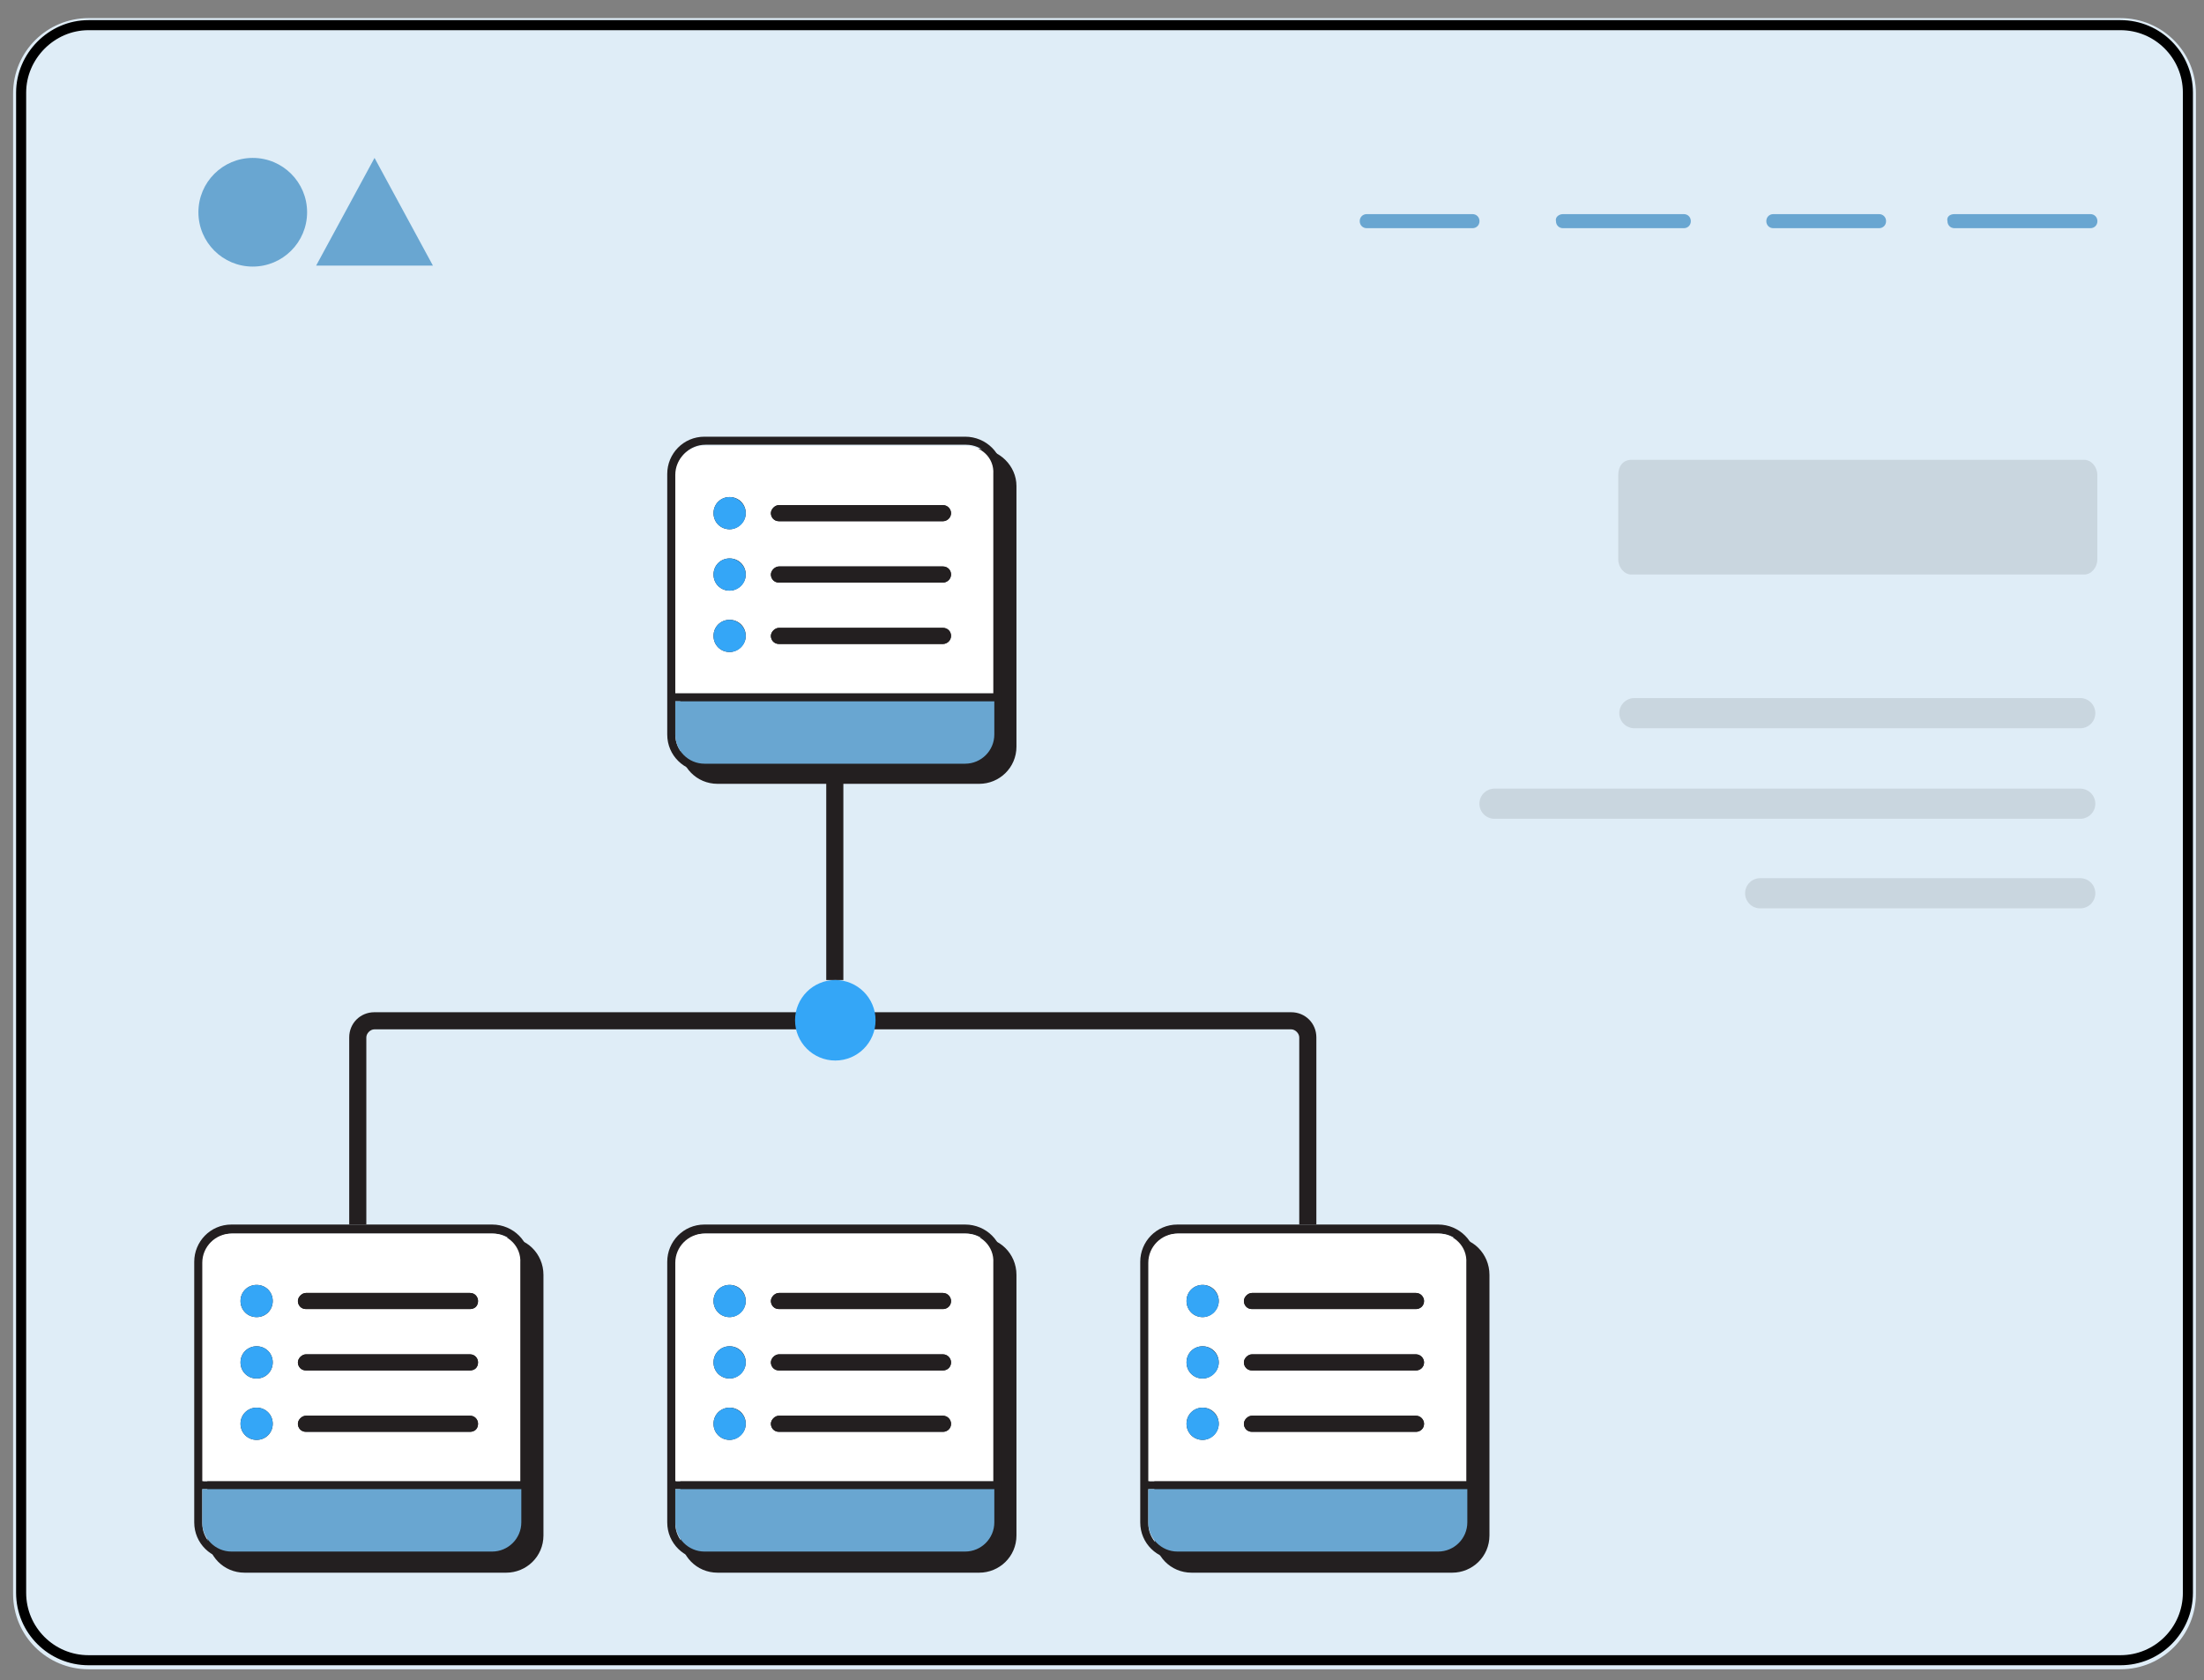 <svg xmlns="http://www.w3.org/2000/svg" xmlns:xlink="http://www.w3.org/1999/xlink" id="Layer_1" x="0px" y="0px" width="219px" height="167px" viewBox="0 0 219 167" style="enable-background:new 0 0 219 167;" xml:space="preserve"><rect x="0" y="0" width="219" height="167" fill="#808080" stroke="none"/><g id="Group_23330" transform="translate(533 5624)"> <g id="Group_23297"> <g id="Rectangle_8622"> <path style="fill:#DFEDF7;" d="M-524.2-5622.2h201.9c4.1,0,7.5,3.3,7.5,7.5v149.1c0,4.1-3.3,7.5-7.5,7.5h-201.9 c-4.1,0-7.5-3.3-7.5-7.5v-149.1C-531.7-5618.9-528.3-5622.2-524.2-5622.2z"></path> <path style="fill:none;stroke:#000000;" d="M-524.2-5621.5h201.9c3.7,0,6.7,3,6.7,6.7v149.1c0,3.7-3,6.7-6.7,6.7h-201.9 c-3.7,0-6.7-3-6.7-6.7v-149.1C-530.9-5618.4-527.9-5621.5-524.2-5621.5z"></path> </g> <g id="Group_23164" transform="translate(12.315 9.294)"> <g> <circle id="Ellipse_1338_00000118358393192949338820000015929665439538960569_" style="fill:#69A6D1;" cx="-520.2" cy="-5612.2" r="5.4"></circle> <path id="Polygon_1_00000025401496073723858980000015419554247566360764_" style="fill:#69A6D1;" d="M-508.1-5617.6l5.8,10.7 h-11.6L-508.1-5617.6z"></path> </g> </g> <g id="Group_23165" transform="translate(84.809 12.779)"> <g> <path id="Rectangle_8679_00000090981145008890306340000006021956589205755792_" style="fill:#69A6D1;" d="M-482-5615.5h10.5 c0.4,0,0.7,0.3,0.7,0.7l0,0c0,0.4-0.3,0.7-0.7,0.7H-482c-0.4,0-0.7-0.3-0.7-0.7l0,0C-482.7-5615.2-482.4-5615.5-482-5615.5z"></path> <path id="Rectangle_8682_00000107560022923951557990000006808013645218858402_" style="fill:#69A6D1;" d="M-441.6-5615.5h10.5 c0.4,0,0.7,0.3,0.7,0.7l0,0c0,0.4-0.3,0.7-0.7,0.7h-10.5c-0.4,0-0.7-0.3-0.7-0.7l0,0C-442.3-5615.2-442-5615.5-441.6-5615.5z"></path> <path id="Rectangle_8680_00000082335523347168537010000010201671294036029841_" style="fill:#69A6D1;" d="M-462.5-5615.5h12 c0.4,0,0.7,0.3,0.7,0.7l0,0c0,0.4-0.3,0.7-0.7,0.7h-12c-0.4,0-0.7-0.3-0.7-0.7l0,0C-463.3-5615.2-462.9-5615.5-462.5-5615.5z"></path> <path id="Rectangle_8681_00000072259900380158923780000011482397552031603114_" style="fill:#69A6D1;" d="M-423.6-5615.5h13.5 c0.4,0,0.7,0.3,0.7,0.7l0,0c0,0.4-0.3,0.7-0.7,0.7h-13.5c-0.4,0-0.7-0.3-0.7-0.7l0,0C-424.4-5615.2-424.1-5615.5-423.6-5615.5z"></path> </g> </g> </g></g><g id="Group_23327-2_00000109020717572676560840000004431442020206486144_" transform="translate(20.101 37.177)" style="opacity:0.1;"> <g id="Group_23167-2_00000018920192382861936480000017268448467946624954_" transform="translate(0 0)"> <line id="Line_15-2_00000171697452861920026050000005662295955001105041_" style="fill:none;stroke:#000000;stroke-width:3;stroke-linecap:round;stroke-linejoin:round;" x1="186.6" y1="51.6" x2="154.8" y2="51.6"></line> <line id="Line_17-2_00000056418963869749480460000013747032927645285512_" style="fill:none;stroke:#000000;stroke-width:3;stroke-linecap:round;stroke-linejoin:round;" x1="186.6" y1="33.7" x2="142.3" y2="33.7"></line> <line id="Line_16-2_00000059293675244712653120000010486074230401315243_" style="fill:none;stroke:#000000;stroke-width:3;stroke-linecap:round;stroke-linejoin:round;" x1="186.6" y1="42.7" x2="128.4" y2="42.7"></line> </g></g><path id="Rectangle_8823_00000062889901440291585210000009699469083402450873_" style="opacity:0.1;enable-background:new ;" d=" M162.1,45.7h45c0.7,0,1.3,0.7,1.3,1.5v8.4c0,0.8-0.6,1.5-1.3,1.5h-45c-0.7,0-1.3-0.7-1.3-1.5v-8.4C160.8,46.3,161.3,45.7,162.1,45.7 z"></path><g> <rect x="82.1" y="75.9" style="fill:#231F20;" width="1.7" height="21.5"></rect></g><g> <path style="fill:#231F20;" d="M130.8,121.7h-1.7v-18.6c0-0.4-0.4-0.8-0.8-0.8H37.2c-0.4,0-0.8,0.4-0.8,0.8v18.6h-1.7v-18.6 c0-1.4,1.1-2.5,2.5-2.5h91.1c1.4,0,2.5,1.1,2.5,2.5V121.7z"></path></g><g> <path style="fill:#231F20;" d="M148,126.7v25.9c0,2.1-1.7,3.7-3.7,3.7h-25.9c-2.1,0-3.7-1.7-3.7-3.7v-25.9c0-2.1,1.7-3.7,3.7-3.7 h25.9C146.3,122.9,148,124.6,148,126.7z"></path> <path style="fill:#231F20;" d="M142.9,121.7H117c-2.1,0-3.7,1.7-3.7,3.7v25.9c0,2.1,1.7,3.7,3.7,3.7h25.9c2.1,0,3.7-1.7,3.7-3.7 v-25.9C146.7,123.4,145,121.7,142.9,121.7z M145.8,151.4c0,1.6-1.3,2.9-2.9,2.9H117c-1.6,0-2.9-1.3-2.9-2.9V148h31.6V151.4z M145.8,147.2h-31.6v-21.7c0-1.6,1.3-2.9,2.9-2.9h25.9c1.6,0,2.9,1.3,2.9,2.9V147.2z"></path> <path style="fill:#FFFFFF;" d="M142.9,122.6H117c-1.6,0-2.9,1.3-2.9,2.9v21.7h31.6v-21.7C145.8,123.9,144.5,122.6,142.9,122.6z M119.5,143.1c-0.9,0-1.6-0.7-1.6-1.6c0-0.9,0.7-1.6,1.6-1.6c0.9,0,1.6,0.7,1.6,1.6C121.1,142.4,120.3,143.1,119.5,143.1z M119.5,137c-0.9,0-1.6-0.7-1.6-1.6c0-0.9,0.7-1.6,1.6-1.6c0.9,0,1.6,0.7,1.6,1.6C121.1,136.3,120.3,137,119.5,137z M119.5,130.9 c-0.9,0-1.6-0.7-1.6-1.6c0-0.9,0.7-1.6,1.6-1.6c0.9,0,1.6,0.7,1.6,1.6C121.1,130.2,120.3,130.9,119.5,130.9z M140.7,142.3h-16.3 c-0.5,0-0.8-0.4-0.8-0.8c0-0.4,0.4-0.8,0.8-0.8h16.3c0.5,0,0.8,0.4,0.8,0.8C141.5,142,141.1,142.3,140.7,142.3z M140.7,136.2h-16.3 c-0.5,0-0.8-0.4-0.8-0.8c0-0.4,0.4-0.8,0.8-0.8h16.3c0.5,0,0.8,0.4,0.8,0.8C141.5,135.9,141.1,136.2,140.7,136.2z M140.7,130.1 h-16.3c-0.5,0-0.8-0.4-0.8-0.8c0-0.4,0.4-0.8,0.8-0.8h16.3c0.5,0,0.8,0.4,0.8,0.8C141.5,129.8,141.1,130.1,140.7,130.1z"></path> <path style="fill:#69A6D1;" d="M145.8,148v3.3c0,1.6-1.3,2.9-2.9,2.9H117c-1.6,0-2.9-1.3-2.9-2.9V148H145.8z"></path> <g> <path style="fill:#34A6F7;" d="M121.1,141.5c0,0.9-0.7,1.6-1.6,1.6c-0.9,0-1.6-0.7-1.6-1.6c0-0.9,0.7-1.6,1.6-1.6 C120.3,139.9,121.1,140.6,121.1,141.5z"></path> <path style="fill:#231F20;" d="M141.5,141.5c0,0.5-0.4,0.8-0.8,0.8h-16.3c-0.5,0-0.8-0.4-0.8-0.8c0-0.4,0.4-0.8,0.8-0.8h16.3 C141.1,140.7,141.5,141.1,141.5,141.5z"></path> </g> <g> <path style="fill:#34A6F7;" d="M121.1,135.4c0,0.9-0.7,1.6-1.6,1.6c-0.9,0-1.6-0.7-1.6-1.6c0-0.9,0.7-1.6,1.6-1.6 C120.3,133.8,121.1,134.5,121.1,135.4z"></path> <path style="fill:#231F20;" d="M141.5,135.4c0,0.5-0.4,0.8-0.8,0.8h-16.3c-0.5,0-0.8-0.4-0.8-0.8c0-0.4,0.4-0.8,0.8-0.8h16.3 C141.1,134.6,141.5,135,141.5,135.4z"></path> </g> <g> <path style="fill:#34A6F7;" d="M121.1,129.3c0,0.9-0.7,1.6-1.6,1.6c-0.9,0-1.6-0.7-1.6-1.6c0-0.9,0.7-1.6,1.6-1.6 C120.3,127.7,121.1,128.4,121.1,129.3z"></path> <path style="fill:#231F20;" d="M141.5,129.3c0,0.5-0.4,0.8-0.8,0.8h-16.3c-0.5,0-0.8-0.4-0.8-0.8c0-0.4,0.4-0.8,0.8-0.8h16.3 C141.1,128.5,141.5,128.9,141.5,129.3z"></path> </g></g><g> <path style="fill:#231F20;" d="M54,126.7v25.9c0,2.1-1.7,3.7-3.7,3.7H24.3c-2.1,0-3.7-1.7-3.7-3.7v-25.9c0-2.1,1.7-3.7,3.7-3.7 h25.9C52.3,122.9,54,124.6,54,126.7z"></path> <path style="fill:#231F20;" d="M48.9,121.7H23c-2.1,0-3.7,1.7-3.7,3.7v25.9c0,2.1,1.7,3.7,3.7,3.7h25.9c2.1,0,3.7-1.7,3.7-3.7 v-25.9C52.7,123.4,51,121.7,48.9,121.7z M51.8,151.4c0,1.6-1.3,2.9-2.9,2.9H23c-1.6,0-2.9-1.3-2.9-2.9V148h31.6V151.4z M51.8,147.2 H20.2v-21.7c0-1.6,1.3-2.9,2.9-2.9h25.9c1.6,0,2.9,1.3,2.9,2.9V147.2z"></path> <path style="fill:#FFFFFF;" d="M48.9,122.6H23c-1.6,0-2.9,1.3-2.9,2.9v21.7h31.6v-21.7C51.8,123.9,50.5,122.6,48.9,122.6z M25.5,143.1c-0.9,0-1.6-0.7-1.6-1.6c0-0.9,0.7-1.6,1.6-1.6c0.9,0,1.6,0.7,1.6,1.6C27.1,142.4,26.4,143.1,25.5,143.1z M25.5,137 c-0.9,0-1.6-0.7-1.6-1.6c0-0.9,0.7-1.6,1.6-1.6c0.9,0,1.6,0.7,1.6,1.6C27.1,136.3,26.4,137,25.5,137z M25.5,130.9 c-0.9,0-1.6-0.7-1.6-1.6c0-0.9,0.7-1.6,1.6-1.6c0.9,0,1.6,0.7,1.6,1.6C27.1,130.2,26.4,130.9,25.5,130.9z M46.7,142.3H30.4 c-0.5,0-0.8-0.4-0.8-0.8c0-0.4,0.4-0.8,0.8-0.8h16.3c0.5,0,0.8,0.4,0.8,0.8C47.5,142,47.2,142.3,46.7,142.3z M46.7,136.2H30.4 c-0.5,0-0.8-0.4-0.8-0.8c0-0.4,0.4-0.8,0.8-0.8h16.3c0.5,0,0.8,0.4,0.8,0.8C47.5,135.9,47.2,136.2,46.7,136.2z M46.7,130.1H30.4 c-0.5,0-0.8-0.4-0.8-0.8c0-0.4,0.4-0.8,0.8-0.8h16.3c0.5,0,0.8,0.4,0.8,0.8C47.5,129.8,47.2,130.1,46.7,130.1z"></path> <path style="fill:#69A6D1;" d="M51.8,148v3.3c0,1.6-1.3,2.9-2.9,2.9H23c-1.6,0-2.9-1.3-2.9-2.9V148H51.8z"></path> <g> <path style="fill:#34A6F7;" d="M27.1,141.5c0,0.9-0.7,1.6-1.6,1.6c-0.9,0-1.6-0.7-1.6-1.6c0-0.9,0.7-1.6,1.6-1.6 C26.4,139.9,27.1,140.6,27.1,141.5z"></path> <path style="fill:#231F20;" d="M47.5,141.5c0,0.5-0.4,0.8-0.8,0.8H30.4c-0.5,0-0.8-0.4-0.8-0.8c0-0.4,0.4-0.8,0.8-0.8h16.3 C47.2,140.7,47.5,141.1,47.5,141.5z"></path> </g> <g> <path style="fill:#34A6F7;" d="M27.1,135.4c0,0.9-0.7,1.6-1.6,1.6c-0.9,0-1.6-0.7-1.6-1.6c0-0.9,0.7-1.6,1.6-1.6 C26.4,133.8,27.1,134.5,27.1,135.4z"></path> <path style="fill:#231F20;" d="M47.5,135.4c0,0.5-0.4,0.8-0.8,0.8H30.4c-0.5,0-0.8-0.4-0.8-0.8c0-0.4,0.4-0.8,0.8-0.8h16.3 C47.2,134.6,47.5,135,47.5,135.4z"></path> </g> <g> <path style="fill:#34A6F7;" d="M27.1,129.3c0,0.9-0.7,1.6-1.6,1.6c-0.9,0-1.6-0.7-1.6-1.6c0-0.9,0.7-1.6,1.6-1.6 C26.4,127.7,27.1,128.4,27.1,129.3z"></path> <path style="fill:#231F20;" d="M47.5,129.3c0,0.5-0.4,0.8-0.8,0.8H30.4c-0.5,0-0.8-0.4-0.8-0.8c0-0.4,0.4-0.8,0.8-0.8h16.3 C47.2,128.5,47.5,128.9,47.5,129.3z"></path> </g></g><g> <path style="fill:#231F20;" d="M101,126.7v25.9c0,2.1-1.7,3.7-3.7,3.7H71.3c-2.1,0-3.7-1.7-3.7-3.7v-25.9c0-2.1,1.7-3.7,3.7-3.7 h25.9C99.3,122.9,101,124.6,101,126.7z"></path> <path style="fill:#231F20;" d="M95.9,121.7H70c-2.1,0-3.7,1.7-3.7,3.7v25.9c0,2.1,1.7,3.7,3.7,3.7h25.9c2.1,0,3.7-1.7,3.7-3.7 v-25.9C99.7,123.4,98,121.7,95.9,121.7z M98.8,151.4c0,1.6-1.3,2.9-2.9,2.9H70c-1.6,0-2.9-1.3-2.9-2.9V148h31.6V151.4z M98.8,147.2 H67.2v-21.7c0-1.6,1.3-2.9,2.9-2.9h25.9c1.6,0,2.9,1.3,2.9,2.9V147.2z"></path> <path style="fill:#FFFFFF;" d="M95.9,122.6H70c-1.6,0-2.9,1.3-2.9,2.9v21.7h31.6v-21.7C98.8,123.9,97.5,122.6,95.9,122.6z M72.5,143.1c-0.9,0-1.6-0.7-1.6-1.6c0-0.9,0.7-1.6,1.6-1.6c0.9,0,1.6,0.7,1.6,1.6C74.1,142.4,73.3,143.1,72.5,143.1z M72.5,137 c-0.9,0-1.6-0.7-1.6-1.6c0-0.9,0.7-1.6,1.6-1.6c0.9,0,1.6,0.7,1.6,1.6C74.1,136.3,73.3,137,72.5,137z M72.5,130.9 c-0.9,0-1.6-0.7-1.6-1.6c0-0.9,0.7-1.6,1.6-1.6c0.9,0,1.6,0.7,1.6,1.6C74.1,130.2,73.3,130.9,72.5,130.9z M93.7,142.3H77.4 c-0.5,0-0.8-0.4-0.8-0.8c0-0.4,0.4-0.8,0.8-0.8h16.3c0.5,0,0.8,0.4,0.8,0.8C94.5,142,94.1,142.3,93.7,142.3z M93.7,136.2H77.4 c-0.5,0-0.8-0.4-0.8-0.8c0-0.4,0.4-0.8,0.8-0.8h16.3c0.5,0,0.8,0.4,0.8,0.8C94.5,135.9,94.1,136.2,93.7,136.2z M93.7,130.1H77.4 c-0.5,0-0.8-0.4-0.8-0.8c0-0.4,0.4-0.8,0.8-0.8h16.3c0.5,0,0.8,0.4,0.8,0.8C94.5,129.8,94.1,130.1,93.7,130.1z"></path> <path style="fill:#69A6D1;" d="M98.8,148v3.3c0,1.6-1.3,2.9-2.9,2.9H70c-1.6,0-2.9-1.3-2.9-2.9V148H98.8z"></path> <g> <path style="fill:#34A6F7;" d="M74.1,141.5c0,0.9-0.7,1.6-1.6,1.6c-0.9,0-1.6-0.7-1.6-1.6c0-0.9,0.7-1.6,1.6-1.6 C73.3,139.9,74.1,140.6,74.1,141.5z"></path> <path style="fill:#231F20;" d="M94.5,141.5c0,0.5-0.4,0.8-0.8,0.8H77.4c-0.5,0-0.8-0.4-0.8-0.8c0-0.4,0.4-0.8,0.8-0.8h16.3 C94.1,140.7,94.5,141.1,94.5,141.5z"></path> </g> <g> <path style="fill:#34A6F7;" d="M74.1,135.4c0,0.9-0.7,1.6-1.6,1.6c-0.9,0-1.6-0.7-1.6-1.6c0-0.9,0.7-1.6,1.6-1.6 C73.3,133.8,74.1,134.5,74.1,135.4z"></path> <path style="fill:#231F20;" d="M94.5,135.4c0,0.5-0.4,0.8-0.8,0.8H77.4c-0.5,0-0.8-0.4-0.8-0.8c0-0.4,0.4-0.8,0.8-0.8h16.3 C94.1,134.6,94.5,135,94.5,135.4z"></path> </g> <g> <path style="fill:#34A6F7;" d="M74.1,129.3c0,0.9-0.7,1.6-1.6,1.6c-0.9,0-1.6-0.7-1.6-1.6c0-0.9,0.7-1.6,1.6-1.6 C73.3,127.7,74.1,128.4,74.1,129.3z"></path> <path style="fill:#231F20;" d="M94.5,129.3c0,0.5-0.4,0.8-0.8,0.8H77.4c-0.5,0-0.8-0.4-0.8-0.8c0-0.4,0.4-0.8,0.8-0.8h16.3 C94.1,128.5,94.5,128.9,94.5,129.3z"></path> </g></g><g> <path style="fill:#231F20;" d="M101,48.3v25.9c0,2.1-1.7,3.7-3.7,3.7H71.3c-2.1,0-3.7-1.7-3.7-3.7V48.3c0-2.1,1.7-3.7,3.7-3.7h25.9 C99.3,44.6,101,46.3,101,48.3z"></path> <path style="fill:#231F20;" d="M95.9,43.4H70c-2.1,0-3.7,1.7-3.7,3.7V73c0,2.1,1.7,3.7,3.7,3.7h25.9c2.1,0,3.7-1.7,3.7-3.7V47.1 C99.7,45.1,98,43.4,95.9,43.4z M98.8,73c0,1.6-1.3,2.9-2.9,2.9H70c-1.6,0-2.9-1.3-2.9-2.9v-3.3h31.6V73z M98.8,68.8H67.2V47.1 c0-1.6,1.3-2.9,2.9-2.9h25.9c1.6,0,2.9,1.3,2.9,2.9V68.8z"></path> <path style="fill:#FFFFFF;" d="M95.9,44.3H70c-1.6,0-2.9,1.3-2.9,2.9v21.7h31.6V47.1C98.8,45.5,97.5,44.3,95.9,44.3z M72.5,64.8 c-0.9,0-1.6-0.7-1.6-1.6c0-0.9,0.7-1.6,1.6-1.6c0.9,0,1.6,0.7,1.6,1.6C74.1,64.1,73.3,64.8,72.5,64.8z M72.5,58.7 c-0.9,0-1.6-0.7-1.6-1.6c0-0.9,0.7-1.6,1.6-1.6c0.9,0,1.6,0.7,1.6,1.6C74.1,58,73.3,58.7,72.5,58.7z M72.5,52.6 c-0.9,0-1.6-0.7-1.6-1.6c0-0.9,0.7-1.6,1.6-1.6c0.9,0,1.6,0.7,1.6,1.6C74.1,51.9,73.3,52.6,72.5,52.6z M93.7,64H77.4 c-0.5,0-0.8-0.4-0.8-0.8c0-0.4,0.4-0.8,0.8-0.8h16.3c0.5,0,0.8,0.4,0.8,0.8C94.5,63.6,94.1,64,93.7,64z M93.7,57.9H77.4 c-0.5,0-0.8-0.4-0.8-0.8c0-0.4,0.4-0.8,0.8-0.8h16.3c0.5,0,0.8,0.4,0.8,0.8C94.5,57.5,94.1,57.9,93.7,57.9z M93.7,51.8H77.4 c-0.5,0-0.8-0.4-0.8-0.8c0-0.4,0.4-0.8,0.8-0.8h16.3c0.5,0,0.8,0.4,0.8,0.8C94.5,51.4,94.1,51.8,93.7,51.8z"></path> <path style="fill:#69A6D1;" d="M98.8,69.7V73c0,1.6-1.3,2.9-2.9,2.9H70c-1.6,0-2.9-1.3-2.9-2.9v-3.3H98.8z"></path> <g> <path style="fill:#34A6F7;" d="M74.1,63.2c0,0.9-0.7,1.6-1.6,1.6c-0.9,0-1.6-0.7-1.6-1.6c0-0.9,0.7-1.6,1.6-1.6 C73.3,61.6,74.1,62.3,74.1,63.2z"></path> <path style="fill:#231F20;" d="M94.5,63.2c0,0.5-0.4,0.8-0.8,0.8H77.4c-0.5,0-0.8-0.4-0.8-0.8c0-0.4,0.4-0.8,0.8-0.8h16.3 C94.1,62.4,94.5,62.7,94.5,63.2z"></path> </g> <g> <path style="fill:#34A6F7;" d="M74.1,57.1c0,0.9-0.7,1.6-1.6,1.6c-0.9,0-1.6-0.7-1.6-1.6c0-0.9,0.7-1.6,1.6-1.6 C73.3,55.5,74.1,56.2,74.1,57.1z"></path> <path style="fill:#231F20;" d="M94.5,57.1c0,0.5-0.4,0.8-0.8,0.8H77.4c-0.5,0-0.8-0.4-0.8-0.8c0-0.4,0.4-0.8,0.8-0.8h16.3 C94.1,56.3,94.5,56.6,94.5,57.1z"></path> </g> <g> <path style="fill:#34A6F7;" d="M74.1,51c0,0.9-0.7,1.6-1.6,1.6c-0.9,0-1.6-0.7-1.6-1.6c0-0.9,0.7-1.6,1.6-1.6 C73.3,49.4,74.1,50.1,74.1,51z"></path> <path style="fill:#231F20;" d="M94.5,51c0,0.5-0.4,0.8-0.8,0.8H77.4c-0.5,0-0.8-0.4-0.8-0.8c0-0.4,0.4-0.8,0.8-0.8h16.3 C94.1,50.2,94.5,50.6,94.5,51z"></path> </g></g><circle style="fill:#34A6F7;" cx="83" cy="101.4" r="4"></circle></svg>